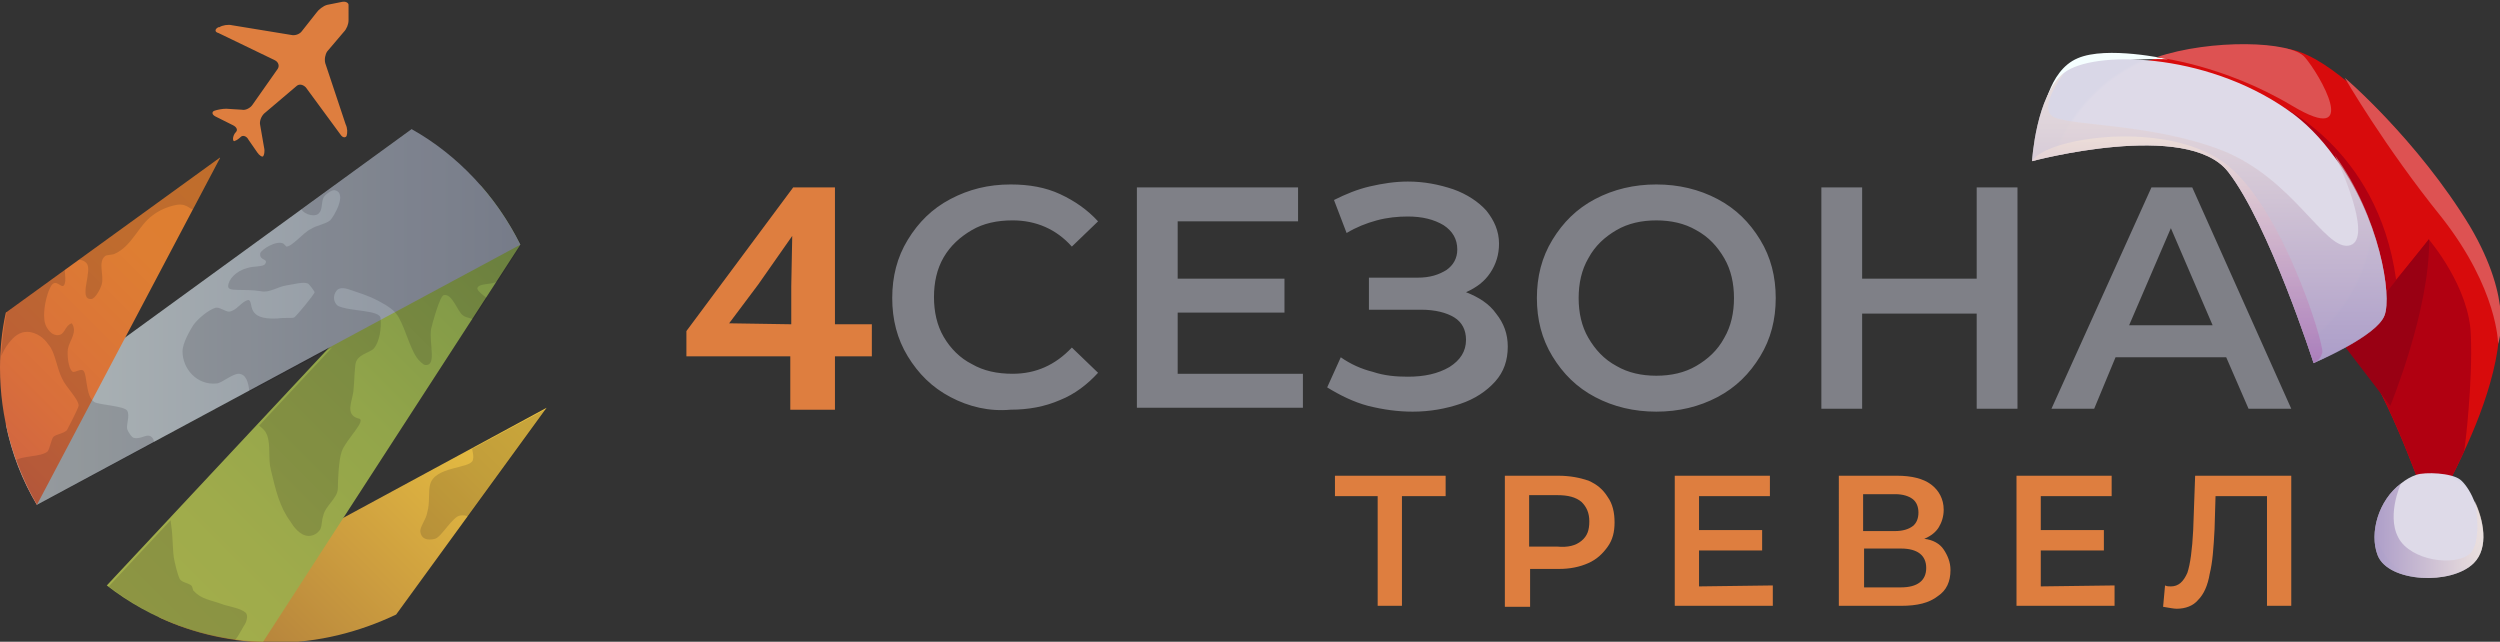 <?xml version="1.0" encoding="utf-8"?>
<!-- Generator: Adobe Illustrator 22.0.0, SVG Export Plug-In . SVG Version: 6.00 Build 0)  -->
<svg version="1.1" id="Слой_1" xmlns="http://www.w3.org/2000/svg" xmlns:xlink="http://www.w3.org/1999/xlink" x="0px" y="0px"
	 viewBox="0 0 257.5 66.1" style="enable-background:new 0 0 257.5 66.1;" xml:space="preserve">
<rect x="0" y="0" width="257.5" height="66.1" fill="#333333" stroke="none"/>
<style type="text/css">
	.st0{fill:#D80B0C;}
	.st1{fill-rule:evenodd;clip-rule:evenodd;fill:#B10011;}
	.st2{fill-rule:evenodd;clip-rule:evenodd;fill:url(#SVGID_1_);}
	.st3{opacity:0.58;fill-rule:evenodd;clip-rule:evenodd;fill:url(#SVGID_2_);}
	.st4{fill:#F5FFFF;}
	.st5{fill:#7F8087;}
	.st6{fill:#DE7E3F;}
	.st7{clip-path:url(#SVGID_4_);fill:url(#SVGID_5_);}
	.st8{clip-path:url(#SVGID_7_);fill:url(#SVGID_8_);}
	.st9{clip-path:url(#SVGID_10_);fill:url(#SVGID_11_);}
	.st10{clip-path:url(#SVGID_13_);fill:url(#SVGID_14_);}
	.st11{opacity:0.15;clip-path:url(#SVGID_16_);}
	.st12{fill:#0D0916;}
	.st13{fill:#DD5252;}
	.st14{fill-rule:evenodd;clip-rule:evenodd;fill:#DD5252;}
	.st15{fill-rule:evenodd;clip-rule:evenodd;fill:#990013;}
	.st16{fill-rule:evenodd;clip-rule:evenodd;fill:url(#SVGID_17_);}
	.st17{opacity:0.58;fill-rule:evenodd;clip-rule:evenodd;fill:url(#SVGID_18_);}
	.st18{opacity:0.58;fill-rule:evenodd;clip-rule:evenodd;fill:url(#SVGID_19_);}
</style>
<g>
	<path class="st0" d="M253.8,46.5c-1.1,2.4-2,4-2,4l-2.5-0.4c0,0-3.9-10.9-6.9-14.1c0,0-1.2-1.8-3-4.6c-4.8-7.4-14.2-21.5-18.3-25.1
		c0,0,8.5-2.5,14.9-1.2c6.4,1.3,18.8,16.4,21,24.5C258.6,34.8,255.9,42,253.8,46.5z"/>
	<path class="st1" d="M253.8,46.5c-1.1,2.4-2,4-2,4l-2.5-0.4c0,0-3.9-10.9-6.9-14.1c0,0-1.2-1.8-3-4.6l-5.1-20.8
		c0,0,10.6,4.4,12.5,18.2l3.4-4.1c0,0,4.2,4.9,4.3,9.9C254.7,39.4,253.9,46.1,253.8,46.5z"/>
	<radialGradient id="SVGID_1_" cx="250.193" cy="54.099" r="5.506" gradientUnits="userSpaceOnUse">
		<stop  offset="0.983" style="stop-color:#DEDAE8"/>
		<stop  offset="1" style="stop-color:#D9D7E7"/>
	</radialGradient>
	<path class="st2" d="M254.8,58c-2.3,2.3-8.8,2-9.9-0.8c-0.9-2.3,0.1-5.7,2.4-7.4c0.5-0.4,1-0.7,1.6-0.9c0.9-0.3,3.6-0.2,4.5,0.5
		c0.4,0.3,1,1.1,1.4,2.1l0,0c0,0,0,0,0,0C255.8,53.5,256.4,56.4,254.8,58z"/>
	<linearGradient id="SVGID_2_" gradientUnits="userSpaceOnUse" x1="244.584" y1="54.606" x2="255.802" y2="54.606">
		<stop  offset="5.586590e-03" style="stop-color:#8B74B3"/>
		<stop  offset="1" style="stop-color:#F6E6D8"/>
	</linearGradient>
	<path class="st3" d="M254.8,58c-2.3,2.3-8.8,2-9.9-0.8c-0.9-2.3,0.1-5.7,2.4-7.4l0,0c0,0-1.7,3.7,0,6c1.7,2.2,6.2,2.5,7.3,1
		c1-1.4,0.4-4.9,0.3-5.2C255.8,53.5,256.4,56.4,254.8,58z"/>
	<path class="st4" d="M210.4,12c0,0,2.2-3.9,4.6-5c2.4-1.1,8.3-0.9,8.3-0.9s-6.3-1.4-9.3-0.1C210.9,7.3,210.4,12,210.4,12z"/>
	<path class="st5" d="M97.9,40.9c-1.9-1-3.3-2.4-4.4-4.2s-1.6-3.8-1.6-6s0.5-4.2,1.6-6s2.5-3.2,4.4-4.2s3.9-1.5,6.2-1.5
		c1.9,0,3.6,0.3,5.1,1s2.8,1.6,3.9,2.8l-2.7,2.6c-1.6-1.8-3.7-2.7-6.1-2.7c-1.6,0-3,0.3-4.2,1s-2.2,1.6-2.9,2.8
		c-0.7,1.2-1,2.6-1,4.1c0,1.5,0.3,2.9,1,4.1c0.7,1.2,1.7,2.2,2.9,2.8c1.2,0.7,2.6,1,4.2,1c2.4,0,4.4-0.9,6.1-2.7l2.7,2.6
		c-1.1,1.2-2.4,2.2-3.9,2.8c-1.6,0.7-3.3,1-5.1,1C101.9,42.4,99.8,41.9,97.9,40.9z M134.2,38.5V42h-17.1V19.3h16.6v3.5h-12.4v5.9h11
		v3.5h-11v6.3H134.2L134.2,38.5z M154.1,32.3c0.8,1,1.2,2.1,1.2,3.4c0,1.4-0.4,2.6-1.3,3.6s-2.1,1.8-3.6,2.3s-3.1,0.8-4.9,0.8
		c-1.5,0-3-0.2-4.6-0.6c-1.5-0.4-2.9-1.1-4.2-1.9l1.4-3.1c1,0.7,2.1,1.2,3.3,1.5c1.2,0.4,2.4,0.5,3.6,0.5c1.7,0,3.1-0.3,4.3-1
		c1.1-0.7,1.7-1.6,1.7-2.8c0-1-0.4-1.8-1.2-2.3s-2-0.8-3.4-0.8H141v-3.3h5c1.3,0,2.2-0.3,3-0.8c0.7-0.5,1.1-1.2,1.1-2.1
		c0-1.1-0.5-1.9-1.4-2.5c-1-0.6-2.2-0.9-3.7-0.9c-1,0-2.1,0.1-3.2,0.4c-1.1,0.3-2.1,0.7-3.1,1.3l-1.3-3.4c1.2-0.6,2.4-1.1,3.7-1.4
		s2.6-0.5,3.9-0.5c1.7,0,3.2,0.3,4.7,0.8c1.4,0.5,2.6,1.3,3.4,2.2c0.8,1,1.3,2.1,1.3,3.4c0,1.1-0.3,2.1-0.9,3s-1.4,1.5-2.5,2
		C152.3,30.6,153.4,31.3,154.1,32.3z M164.3,40.9c-1.9-1-3.3-2.4-4.4-4.2c-1.1-1.8-1.6-3.8-1.6-6s0.5-4.2,1.6-6s2.5-3.2,4.4-4.2
		s4-1.5,6.3-1.5s4.4,0.5,6.3,1.5c1.9,1,3.3,2.4,4.4,4.2c1.1,1.8,1.6,3.8,1.6,6s-0.5,4.2-1.6,6s-2.5,3.2-4.4,4.2s-4,1.5-6.3,1.5
		S166.2,41.9,164.3,40.9z M174.7,37.7c1.2-0.7,2.2-1.6,2.9-2.9c0.7-1.2,1-2.6,1-4.1s-0.3-2.9-1-4.1s-1.6-2.2-2.9-2.9
		c-1.2-0.7-2.6-1-4.1-1s-2.9,0.3-4.1,1c-1.2,0.7-2.2,1.6-2.9,2.9c-0.7,1.2-1,2.6-1,4.1s0.3,2.9,1,4.1s1.6,2.2,2.9,2.9
		c1.2,0.7,2.6,1,4.1,1S173.5,38.4,174.7,37.7z M207.8,19.3v22.8h-4.2v-9.8h-11.8v9.8h-4.2V19.3h4.2v9.4h11.8v-9.4H207.8z
		 M229.3,36.8h-11.4l-2.2,5.3h-4.4l10.3-22.8h4.2L236,42.1h-4.4C231.6,42.1,229.3,36.8,229.3,36.8z M227.9,33.5l-4.3-10l-4.3,10
		H227.9z"/>
	<path class="st6" d="M89.8,36.7H86v5.5h-4.6v-5.5H70.7v-2.6l11-14.8H86v14.1h3.8C89.8,33.4,89.8,36.7,89.8,36.7z M81.5,33.4v-3.9
		l0.1-5.2l-3.5,5l-3,4L81.5,33.4L81.5,33.4z M148.9,51.1h-4.5v11.3h-2.5V51.1h-4.4V49h11.4V51.1z M163.6,49.5c0.9,0.4,1.5,0.9,2,1.7
		c0.5,0.7,0.7,1.6,0.7,2.6s-0.2,1.8-0.7,2.5s-1.1,1.3-2,1.7s-1.9,0.6-3,0.6h-3v3.9H155V49h5.5C161.7,49,162.7,49.2,163.6,49.5z
		 M162.9,55.7c0.6-0.5,0.8-1.1,0.8-2s-0.3-1.5-0.8-2c-0.6-0.5-1.4-0.7-2.5-0.7h-2.9v5.3h2.9C161.5,56.4,162.3,56.2,162.9,55.7z"/>
	<g>
		<path class="st6" d="M182.6,60.3v2.1h-10.1V49h9.8v2.1H175v3.5h6.5v2.1H175v3.7L182.6,60.3L182.6,60.3z"/>
	</g>
	<g>
		<path class="st6" d="M200.2,56.6c0.4,0.6,0.7,1.3,0.7,2.1c0,1.2-0.4,2.1-1.3,2.7c-0.9,0.7-2.1,1-3.8,1h-6.4V49h6
			c1.5,0,2.7,0.3,3.5,0.9c0.8,0.6,1.3,1.5,1.3,2.6c0,0.7-0.2,1.3-0.5,1.8s-0.8,0.9-1.5,1.2C199.1,55.6,199.8,56,200.2,56.6z
			 M191.9,54.7h3.3c0.8,0,1.4-0.2,1.8-0.5c0.4-0.3,0.6-0.8,0.6-1.4c0-0.6-0.2-1.1-0.6-1.4c-0.4-0.3-1-0.5-1.8-0.5h-3.3
			C191.9,50.9,191.9,54.7,191.9,54.7z M198.4,58.5c0-1.3-0.9-2-2.6-2H192v4h3.8C197.5,60.5,198.4,59.8,198.4,58.5L198.4,58.5z"/>
	</g>
	<g>
		<path class="st6" d="M217.8,60.3v2.1h-10.1V49h9.8v2.1h-7.3v3.5h6.5v2.1h-6.5v3.7L217.8,60.3L217.8,60.3z"/>
	</g>
	<g>
		<path class="st6" d="M236,49v13.4h-2.5V51.1h-5.3l-0.1,3.4c-0.1,1.9-0.2,3.4-0.5,4.6c-0.2,1.2-0.6,2.1-1.2,2.7
			c-0.5,0.6-1.3,0.9-2.2,0.9c-0.3,0-0.8-0.1-1.4-0.2l0.2-2.2c0.2,0.1,0.4,0.1,0.6,0.1c0.8,0,1.3-0.5,1.7-1.4
			c0.3-0.9,0.5-2.4,0.6-4.4l0.2-5.6H236z"/>
	</g>
	<g>
		<g>
			<defs>
				<path id="SVGID_3_" d="M16.4,63.6c3.6,1.7,7.7,2.6,11.9,2.6c4.5,0,8.7-1.1,12.5-2.9L56.3,42C56.3,42,16.4,63.6,16.4,63.6z"/>
			</defs>
			<clipPath id="SVGID_4_">
				<use xlink:href="#SVGID_3_"  style="overflow:visible;"/>
			</clipPath>
			
				<linearGradient id="SVGID_5_" gradientUnits="userSpaceOnUse" x1="-4616.317" y1="2363.795" x2="-4614.086" y2="2363.795" gradientTransform="matrix(14.076 -14.076 -14.076 -14.076 98273.727 -31637.231)">
				<stop  offset="0" style="stop-color:#AE7B3B"/>
				<stop  offset="0.428" style="stop-color:#CD9E3F"/>
				<stop  offset="0.79" style="stop-color:#E3BA41"/>
				<stop  offset="1" style="stop-color:#ECC442"/>
			</linearGradient>
			<path class="st7" d="M4.4,54.1l32-32l32,32l-32,32C36.4,86.1,4.4,54.1,4.4,54.1z"/>
		</g>
		<g>
			<defs>
				<path id="SVGID_6_" d="M11,60.3c4.5,3.5,10,5.6,16.1,5.8l26.5-40.9c-1.1-2.2-2.5-4.3-4.1-6.1L11,60.3z"/>
			</defs>
			<clipPath id="SVGID_7_">
				<use xlink:href="#SVGID_6_"  style="overflow:visible;"/>
			</clipPath>
			
				<linearGradient id="SVGID_8_" gradientUnits="userSpaceOnUse" x1="-4636.386" y1="2437.719" x2="-4634.154" y2="2437.719" gradientTransform="matrix(19.331 -19.331 -19.331 -19.331 136759.125 -42437.531)">
				<stop  offset="0" style="stop-color:#A4AF4B"/>
				<stop  offset="0.268" style="stop-color:#9FAB4B"/>
				<stop  offset="0.565" style="stop-color:#92A54A"/>
				<stop  offset="0.876" style="stop-color:#7F9847"/>
				<stop  offset="1" style="stop-color:#769147"/>
			</linearGradient>
			<path class="st8" d="M-12.4,42.7L32.4-2.2l44.7,44.8L32.4,87.5C32.4,87.5-12.4,42.7-12.4,42.7z"/>
		</g>
		<g>
			<g>
				<defs>
					<path id="SVGID_9_" d="M0.6,43.7c0.6,3,1.7,5.8,3.2,8.3l49.8-26.8c-2.5-5-6.4-9.2-11.2-11.9L0.6,43.7z"/>
				</defs>
				<clipPath id="SVGID_10_">
					<use xlink:href="#SVGID_9_"  style="overflow:visible;"/>
				</clipPath>
				
					<linearGradient id="SVGID_11_" gradientUnits="userSpaceOnUse" x1="-4506.339" y1="2530.072" x2="-4504.111" y2="2530.072" gradientTransform="matrix(26.354 0 0 -26.354 118756.812 66709.875)">
					<stop  offset="0" style="stop-color:#B1B9B9"/>
					<stop  offset="1" style="stop-color:#888F9D"/>
				</linearGradient>
				<path class="st9" d="M0.6,13.3h53V52h-53V13.3z"/>
			</g>
		</g>
		<g>
			<g>
				<defs>
					<path id="SVGID_12_" d="M0.6,32.2C0.2,34,0,35.9,0,37.9C0,43,1.4,47.9,3.8,52l18.9-35.8L0.6,32.2z"/>
				</defs>
				<clipPath id="SVGID_13_">
					<use xlink:href="#SVGID_12_"  style="overflow:visible;"/>
				</clipPath>
				
					<linearGradient id="SVGID_14_" gradientUnits="userSpaceOnUse" x1="-4612.066" y1="2348.673" x2="-4609.835" y2="2348.673" gradientTransform="matrix(13.291 -13.291 -13.291 -13.291 92512.93 -30034.09)">
					<stop  offset="0" style="stop-color:#CE6243"/>
					<stop  offset="0.247" style="stop-color:#D96F3B"/>
					<stop  offset="0.663" style="stop-color:#DE7E32"/>
					<stop  offset="1" style="stop-color:#DF7F2F"/>
				</linearGradient>
				<path class="st10" d="M-17.9,34.1L11.3,4.9l29.2,29.2L11.3,63.4C11.3,63.4-17.9,34.1-17.9,34.1z"/>
			</g>
		</g>
		<path class="st6" d="M35.2,0.2l-1.5,0.3c-0.4,0.1-0.9,0.5-1.1,0.8l-1.5,1.9c-0.2,0.3-0.7,0.5-1.1,0.4l-6.1-1c-0.4-0.1-1,0-1.3,0.2
			h-0.1c-0.4,0.2-0.4,0.5,0,0.6l5.8,2.8c0.4,0.2,0.5,0.6,0.3,0.9L26,10.8c-0.2,0.3-0.7,0.6-1.1,0.5l-1.6-0.1c-0.4,0-0.9,0.1-1.2,0.2
			c-0.3,0.1-0.3,0.4,0.1,0.6l1.8,0.9c0.4,0.2,0.5,0.5,0.3,0.7S24,14.1,24,14.3s0.1,0.3,0.2,0.2c0.1,0,0.4-0.2,0.6-0.4
			s0.6-0.1,0.8,0.3l0.9,1.3c0.2,0.3,0.5,0.5,0.6,0.4c0.1-0.1,0.2-0.5,0.1-0.9l-0.4-2.3c-0.1-0.4,0.1-0.9,0.4-1.2l3.3-2.8
			c0.3-0.3,0.7-0.2,1,0.1l3.6,4.9c0.2,0.3,0.5,0.3,0.6,0.1c0.1-0.3,0.1-0.8-0.1-1.2l-2.1-6.3c-0.1-0.4,0-0.9,0.2-1.2l1.7-2
			c0.3-0.3,0.5-0.8,0.5-1.2V0.5C35.9,0.3,35.6,0.1,35.2,0.2"/>
		<g>
			<g>
				<defs>
					<path id="SVGID_15_" d="M0.7,32.1C0.3,34,0.1,36,0.1,38c0,5,1.3,9.8,3.7,13.9c0,0,0,0.1,0.1,0.1l30.3-16.2l-23,24.6
						c4.8,3.7,10.8,5.9,17.3,5.9c4.4,0,8.6-1,12.3-2.8c0.2-0.1,0-0.1,0-0.1l15.5-21.3L35.5,53.3c0,0,18.2-28,18.2-28.1
						c-2.6-5-6.4-9.1-11.2-11.9h-0.1L12.9,34.8l9.8-18.6L0.7,32.1z"/>
				</defs>
				<clipPath id="SVGID_16_">
					<use xlink:href="#SVGID_15_"  style="overflow:visible;"/>
				</clipPath>
				<g class="st11">
					<path class="st12" d="M22.3,18.3c-0.5,0.8-1.3,2.8-2,3.2c-0.7,0.4-0.8-0.6-2.1-0.4c-1.1,0.2-2,0.7-2.5,1.1
						c-1.4,1-2.1,3.1-3.8,3.9c-0.3,0.2-0.9,0.1-1.1,0.3c-0.7,0.6-0.1,1.9-0.3,2.8c-0.1,0.5-0.7,1.6-1.1,1.6c-1.4,0.1,0.2-3-0.5-3.7
						c-0.6-0.7-2-0.2-2.2,0.4c-0.1,0.4,0.1,1,0,1.6C6.5,30,6,28.9,5.5,29.2c-0.5,0.2-1.4,3.3-0.7,4.5c0.4,0.7,0.9,0.9,1.3,0.8
						c0.6-0.1,0.6-1,1.3-1.2C8,34.2,7.2,35,7,35.9c-0.1,0.5,0,2.1,0.5,2.4c0.2,0.1,0.9-0.4,1.1-0.1c0.4,0.4,0.2,2.6,1.1,3.2
						c0.4,0.3,3.1,0.4,3.4,0.9c0.3,0.5-0.1,1.4,0,1.9c0.1,0.3,0.5,0.9,0.7,0.9c0.8,0.2,1.4-0.6,1.9,0c0.4,0.5,0.1,1.8,0.6,2.3
						c0.3,0.3,1.2,0.2,1.5,0.6c0.1,0.1,0.7,2,0.6,2.4c-0.1,0.7-0.8,0.9-0.9,1.4c-0.1,0.7,0.1,2,0.2,2.8c0.1,1,0.1,2.1,0.2,2.8
						c0.1,0.6,0.4,1.8,0.6,2.2s0.8,0.4,1.2,0.7c0.2,0.2,0.1,0.5,0.3,0.6c0.7,0.8,1.7,0.9,2.8,1.3c0.8,0.3,1.9,0.4,2.5,0.9
						c0.3,0.3,0.1,1-0.2,1.4c-0.2,0.3-0.9,1.8-1.4,1.8c-0.5,0.1-3.9-0.8-4.5-1c-1.1-0.3-2.5-1.1-3.7-1.7c-6.4-3.5-11.4-9-14-16.1
						c0.7-0.6,2.7-0.4,3.4-1c0.2-0.2,0.4-1.3,0.6-1.5c0.3-0.3,1-0.3,1.4-0.7C7,44.1,8,42.2,8.1,41.8c0-0.7-1.3-1.9-1.7-2.8
						c-0.6-1.2-0.7-2.7-1.4-3.5c-0.2-0.3-0.8-1.1-1.9-1.3c-0.8-0.1-1.4,0.2-2,0.9c-0.7,0.8-0.8,1.3-1.2,2c0.1-7.6,3.1-13.6,7-18
						c4.6-5.3,12-9.3,21.7-9.6c-1.4,1.9-0.6,5.9-4.2,5.4c-0.1,0.7,0.3,1.6,0.2,2.3c-0.2,0.8,0.1-1.3-1-1.7c-0.4-0.2-3,1.7-2.9,0.8
						c0-0.4,0.4-0.5,0.4-0.8c0-0.7-1-1.5-1.5-1.6c-0.8-0.1-1.1,0.9-2.1,1.3c-0.3,0.1-0.7,0.1-0.9,0.2c-0.2,0.1-2,1.9-2,2.2
						s0.9,1,2,0.6c0.3-0.1,0.9-1,1.2-1.4c0.2-0.3,0.9-1.4,1.5-1C19.9,16.2,24,14.3,22.3,18.3z"/>
					<path class="st12" d="M39.2,32.8c0.1,1-0.1,2.4-0.7,3.1c-0.5,0.5-1.8,0.6-1.9,1.7c-0.1,0.8-0.1,1.7-0.2,2.7
						c-0.1,1-0.9,2.4,0.5,2.8c1,0.1-1.3,2.2-1.7,3.4c-0.3,0.8-0.4,2.9-0.4,3.8c0,1-1.3,1.8-1.5,2.8c-0.2,0.6-0.1,0.9-0.3,1.4
						c-0.3,0.5-0.8,0.7-1.2,0.7c-0.9,0-1.6-1-1.9-1.5c-1.1-1.5-1.5-3.2-2-5.3c-0.3-1.1,0-2.6-0.4-3.6c-0.3-0.8-1-0.9-1.4-1.6
						c-0.6-1.5,0-4.6-1.5-4.7c-0.7,0-1.8,1-2.3,1c-2,0.2-3.5-1.5-3.5-3.3c0-0.9,0.8-2.2,1.1-2.7c0.5-0.7,1.6-1.6,2.3-1.8
						c0.4-0.1,1,0.4,1.4,0.4c0.8-0.1,1.3-1.1,2-1.2c0.6,0.2-0.4,2.1,3,1.9c0.7-0.1,1.5,0,1.7-0.1s2.1-2.4,2.1-2.6
						c0-0.1-0.6-0.9-0.7-0.9c-0.5-0.2-1.5,0.1-2.2,0.2c-0.8,0.1-1.8,0.8-2.6,0.6c-1.9-0.3-3.4,0.1-3.4-0.5c0-0.7,0.8-1.6,2-1.9
						c0.6-0.2,1.6-0.1,1.8-0.4c0.4-0.6-0.6-0.3-0.5-1.1c0.1-0.4,1.7-1.4,2.4-1l0.3,0.3c0.6,0,1.8-1.5,2.5-1.8c0.6-0.4,1.5-0.5,2-0.9
						c0.4-0.4,1.8-2.8,0.5-3.1c-0.3-0.1-1.1,0.5-1.2,0.8c-0.2,0.5-0.1,1.2-0.4,1.5c-0.3,0.5-1.5,0.3-1.9-0.4c0.2-1,1-1.2,1.5-2.3
						c0.2-0.3,0.3-0.9,0.4-1c0.5-0.3,1.4,0.3,1.8,0c0.5-0.3,0-1.6,0.9-1.6c0.7-0.1,1.3-0.2,1.1,0.6c0.5-0.1,0.8-0.8,1.4-1.3
						c1-0.8,1.6-0.4,1.8-2.1c0.2-1.2,0.1-1.2-0.3-2.2c6.2,3,11.3,7.7,14.5,13.7c-1,0.5-1.2,1-1.5,2.2c-0.2,0.5-1,0.9-1.2,1.3
						c-0.3,0.6-1.9,0.3-2.2,0.8c-0.3,0.4,1.5,1.4,1.7,1.7c0.8,1.3,0.4,2.9-0.1,4.2c-0.3-0.4-1.1-0.5-1.5-1.1
						c-0.2-0.4,0.1-0.9-0.2-1.3c-0.2-0.3-1-0.3-1.4-0.6c-0.6-0.4-1.1-2.3-2-2.1c-0.4,0.1-1.2,3-1.3,3.5c-0.2,1.6,0.6,3.8-0.6,3.7
						c-0.2,0-0.7-0.5-0.9-0.8c-0.8-1.2-1.3-3.5-2.1-4.5c-0.3-0.4-0.8-0.7-1.1-0.9c-1.2-0.7-1.7-0.9-3.2-1.4
						c-0.4-0.1-1.3-0.6-1.8-0.1c-0.5,0.6-0.3,1.3,0.1,1.6C36,32.1,39.2,31.9,39.2,32.8L39.2,32.8z M52,43.7c0.2-0.2,3.7-1.6,4.2-1.7
						c0.8-0.1-3,5.1-2.8,6c0.3,0.9,0.5,2.4,0.5,2.8c-0.1,0.5-1.2,2-1.5,2.5c-0.4,0.4-1.4,1.9-1.9,2c-0.2,0-1-0.5-1.2-0.6
						c-0.6-0.6-0.6-1.8-1.9-1.6c-0.8,0.1-1.9,2.2-2.6,2.4c-0.8,0.2-1.4,0-1.5-0.7c-0.1-0.5,0.6-1.3,0.7-2c0.3-1,0.1-2.2,0.3-2.9
						c0.5-1.9,4.1-1.6,4.4-2.5c0.2-0.7-0.3-1.3,0-1.8c0.1-0.1,0.8-0.6,0.9-0.6C50.5,45,51.7,43.2,52,43.7z"/>
				</g>
			</g>
		</g>
	</g>
	<path class="st13" d="M241.5,8c0,0,7.5,6.4,12.9,15.3c4.6,7.8,2.9,12.1,2.9,12.1s0-5.6-5.8-13C245.6,15.1,241.5,8,241.5,8z"/>
	<path class="st14" d="M222.1,5.9c0,0,6.8,0.7,14,5c7.2,4.3,2.8-3.3,1.3-5C236,4.2,227.7,4,222.1,5.9z"/>
	<path class="st15" d="M246.2,41.8c0,0,4.1-9.9,4-17.2l-4.7,5.9l-3.9,5.3L246.2,41.8z"/>
	<radialGradient id="SVGID_17_" cx="227.531" cy="21.716" r="17.028" gradientUnits="userSpaceOnUse">
		<stop  offset="0.983" style="stop-color:#DEDAE8"/>
		<stop  offset="1" style="stop-color:#D9D7E7"/>
	</radialGradient>
	<path class="st16" d="M245.6,32.5c-0.8,2.1-6.9,4.7-7.3,4.9c0,0,0,0,0,0s-4.6-14.3-8.8-19.7c-4.2-5.4-20.2-1.1-20.2-1.1
		s0.4-6.8,3.3-9.1c0,0,0,0,0,0c2.9-2.3,14.4-2.2,23,3.8c1.9,1.3,3.5,3,4.8,4.8c0,0,0,0,0,0C245.1,22.3,246.4,30.5,245.6,32.5z"/>
	<linearGradient id="SVGID_18_" gradientUnits="userSpaceOnUse" x1="227.531" y1="37.386" x2="227.531" y2="7.447">
		<stop  offset="5.586590e-03" style="stop-color:#8B74B3"/>
		<stop  offset="1" style="stop-color:#F6E6D8"/>
	</linearGradient>
	<path class="st17" d="M245.6,32.5c-0.8,2.2-7.3,4.9-7.3,4.9s-4.6-14.3-8.8-19.7c-4.2-5.4-20.2-1.1-20.2-1.1s0.4-6.8,3.3-9.1
		c-0.1,0.2-2.5,3.3-1.3,4.4c1.2,1.1,10.2,0.7,17.6,3.6c7.3,2.9,10.5,10.2,13,9.8c2.5-0.4-0.4-7.2-1.4-9.3
		C245.1,22.3,246.4,30.5,245.6,32.5z"/>
	<linearGradient id="SVGID_19_" gradientUnits="userSpaceOnUse" x1="224.218" y1="37.386" x2="224.218" y2="13.975">
		<stop  offset="5.586590e-03" style="stop-color:#AB6AB3"/>
		<stop  offset="1" style="stop-color:#F6E6D8"/>
	</linearGradient>
	<path class="st18" d="M239.2,36.3c-0.2,0.8-0.7,1-0.9,1.1c0,0,0,0,0,0s-4.6-14.3-8.8-19.7c-4.2-5.4-20.2-1.1-20.2-1.1
		c1.3-2.3,12.7-4.2,19.1-0.3C234.7,20,239.4,35.4,239.2,36.3z"/>
</g>
</svg>
